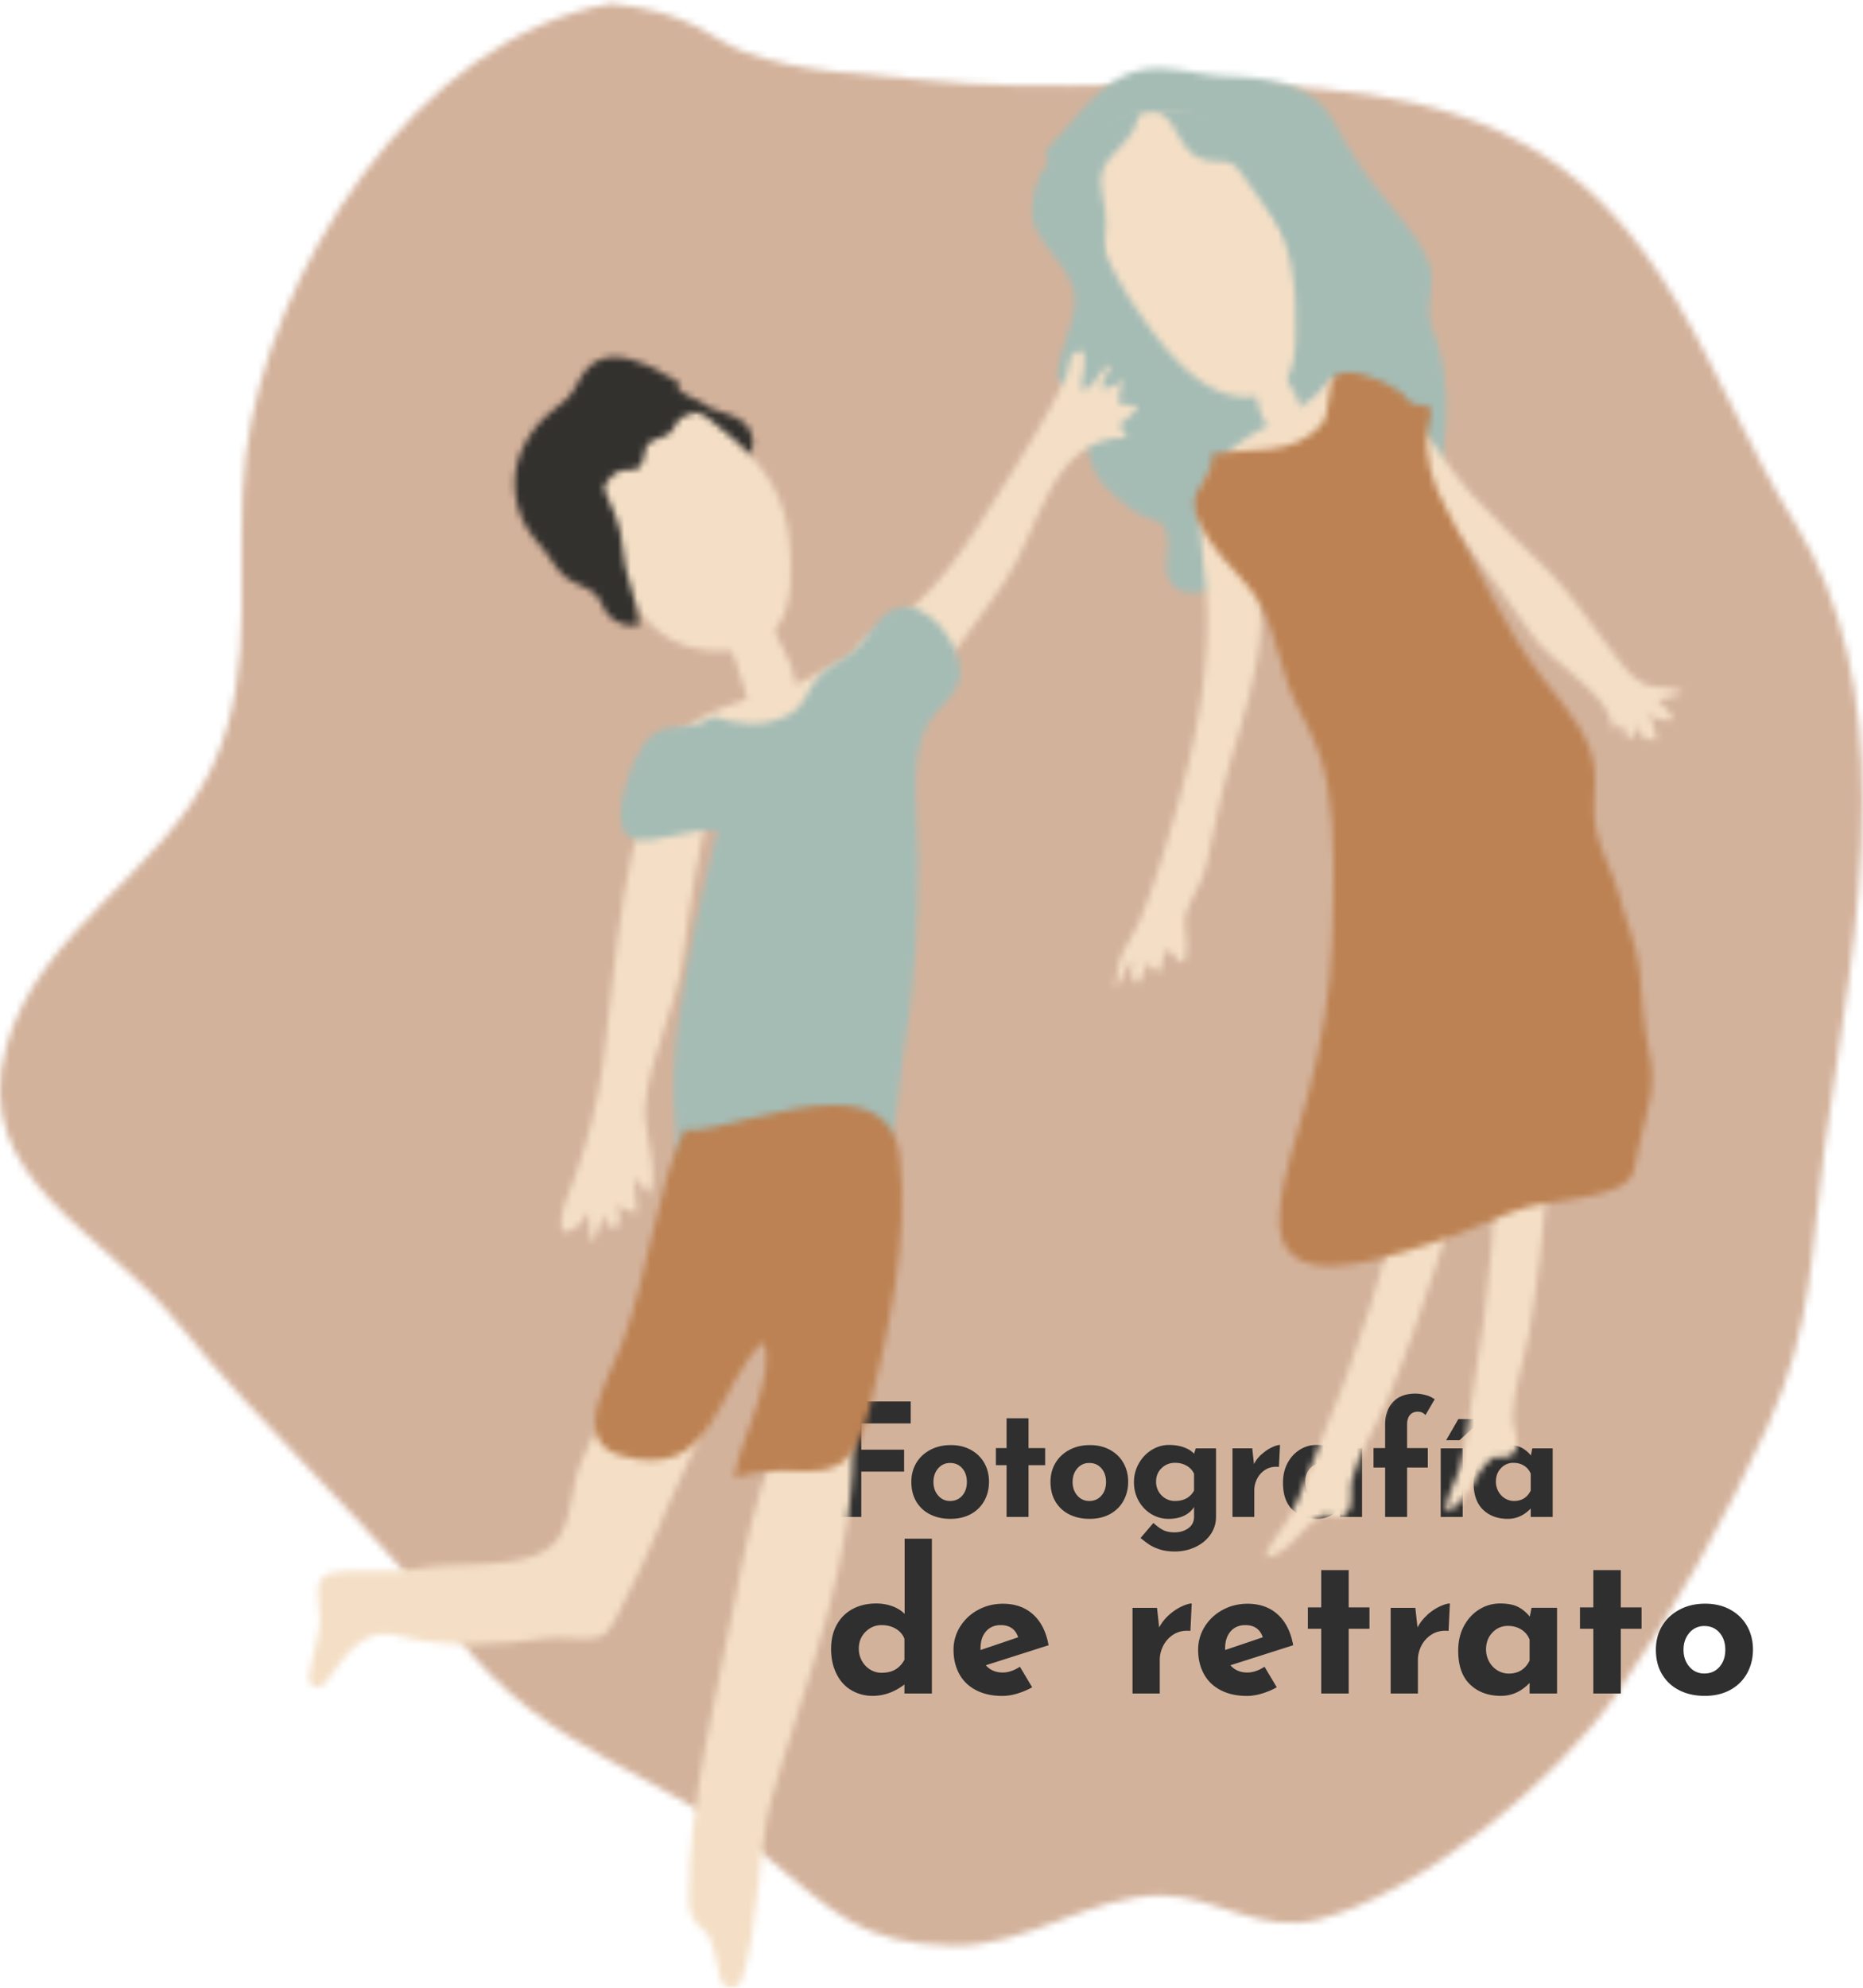 <svg xmlns="http://www.w3.org/2000/svg" xmlns:xlink="http://www.w3.org/1999/xlink" width="285" height="304"><style><![CDATA[.B{fill:#fff}.C{fill:#f4dfc6}.D{fill:#a5bcb5}]]></style><defs><path d="M37.59 69.77c-1.88 15.663 1.982 32.175-5.03 47.304C24.862 133.676 5.9 142.125.945 160.137c-5.566 20.233 14.796 28.02 26.14 42.1 13.47 16.73 29.743 30.855 42.897 48.095 13.498 17.693 30.643 20.308 47.242 33.656 9.924 7.98 14.232 13.384 28.543 13.586 5.744.08 11.026-1.88 16.242-3.842s10.357-3.922 15.832-3.844c8.145.115 14.985 5.984 23.972 3.65 15.593-4.05 36.214-21.1 45.44-34.377 8.695-12.503 16.9-27.268 23.192-41.144 7.015-15.47 6.495-26.642 8.688-42.617 2.234-16.272 5.742-34.738 5.772-52.655v-.47c-.027-15.076-2.547-29.75-10.397-42.387-13.303-21.416-19.303-47.857-45.005-59.722-16.684-7.7-37.375-7.424-57.404-7.146-10.814.15-21.434.3-31.127-.807-9.326-1.063-18.022-.968-27.022-4.24-5.405-1.966-7.822-6.126-20.446-7.406C63.563 5.734 40.94 41.886 37.59 69.77z" id="A"/><path d="M17.564.727C11.838 1.934 8.417 7.07 4.856 10.983c-1.176 1.294-2.59 2.193-1.394 4.02-1.81 1.097-3.06 6.702-2.444 8.763 1.384 4.645 6.924 7.884 6.352 13.026-.322 2.895-1.69 5.64-2.302 8.47-.675 3.123-.273 2.33 1.28 4.608 2.93 4.303 2.19 10.116 5.286 13.988 1.335 1.67 4.186 4.032 6.144 5.02 2.096 1.06 3.036.337 3.715 2.82.68 2.49-1.125 5.905 1.125 8.043 1.98 1.883 5.64.233 7.97.233 2.06 0 4.87.298 6.693 1.395 2.735 1.643 3.02 5.713 5.043 8.14 2.5 2.995 5.258 2.53 8.698 3.813 1.934.72 2.902 1.835 5.32 1.727 1.066-2.056.763-4.21.902-6.442.284-4.57 1.254-5.202 3.376-8.86 1.575-2.714 1.212-5.908 1.566-8.945.54-4.64 1.283-9.24 1.824-13.893.543-4.675.26-8.972-.867-13.59-.384-1.576-1.19-3.16-1.438-4.762-.36-2.322.617-4.68.234-6.973-.697-4.19-5.932-9.626-8.556-13.052-2.463-3.214-4.27-6.104-6.155-9.638-3.452-6.474-10.48-6.98-17.045-7.268-3.088-.134-6.638-1.15-9.992-1.15a12.72 12.72 0 0 0-2.627.252z" id="B"/><path d="M10.728.212C7.548.55 5.2 2.348 3.14 4.98.78 8 .3 12.04 1.6 15.64a1.02 1.02 0 0 1 .02.059c1.88 5.28 4.25 10.196 7.432 14.84 4.068 5.93 10.95 15.39 19.696 12.716 5.023-1.537 4.416-7.96 4.424-12.213.014-6.512-1.363-11.948-4.508-17.742C24.83 6.237 20.548.115 12.525.115c-.58 0-1.177.03-1.797.097z" id="C"/><path d="M1.294 3.365c-.065.264.028.548-.04.8l-.282.28c.44 3.31 2.162 9.42 6.2 5.29 1.34-1.366 1.187-.492.775-2.458C7.472 4.965 5.406 3.17 4.84.828c-1.004.953-2.125 2.314-3.546 2.537z" id="D"/><path d="M3.026 11.15c-5.16 3.982-1.227 6.9 3.44 9.9 2.438 1.565 6.574 5.462 9.4 5.632 3.757.222 6.55-3.654 7.34-6.75 1.748-6.856.998-13.357-5.287-19.308C14.304 5.807 7.87 7.415 3.026 11.15z" id="E"/><path d="M14.528 20.246c.753 11.044-1.334 22.34-4.33 32.84C8.48 59.103 6.7 65.152 4.318 70.922c-.76 1.834-1.858 3.155-2.593 4.784-.806 1.785-.855 3.63-1.1 5.542.953-.953 1.59-3.332 2.744-4.63-.3 1.34-.682 3.044.62 3.867.994-.85 1.056-2.316 1.673-3.454.252.932.834 1.22 1.68 1.706.684-1.17.408-2.692 1.408-3.646 1.876 2.457 2.77 3.312 2.812-.853.013-1.204-.415-2.19-.3-3.453.275-2.794 2.535-5.276 3.192-8.042C15.708 57.496 16.49 52.418 18 47.27c1.97-6.715 4.585-14.54 4.85-21.51.15-3.98-.12-7.893.247-11.866.2-2.17 1.01-5.457.083-7.528-1.333-2.974-5.82-2.837-6.27-5.443-5.2 3.133-2.704 14.567-2.38 19.322z" id="F"/><path d="M4.322.868c-1.3 0-2.556.452-3.66 1.577C.545 7.02 5.29 11.063 8.118 14.347c4.364 5.07 10.6 7.526 14.89 12.9 3.322 4.166 6.284 8.338 9.23 12.706 1.742 2.58 4.27 4.244 6.636 6.393 3.173 2.882 5.028 4.167 6.018 8.42.208-.32.88-.785 1.07-1.13.308.702.84 1.29.877 2.237 1.646.13 1.973-1.56 1.632-2.943.57 2.215.284 3.354 3 3.26-.282-1.485-.548-3.017-1.488-4.226 1.106 1.04 2.596 1.403 4.1 1.092-.6-1.05-1.588-2.355-2.502-3.02 1.144-.285 2.88-.554 3.978-1.12-1.912-1.128-4.438-.45-6.356-1.454-1.995-1.046-3.714-3.74-5.075-5.47-3.088-3.915-5.748-8.173-9.303-11.707-3.952-3.926-8.014-7.628-11.787-11.765-3.498-3.838-5.913-8.5-9.463-12.286C11.483 4 7.747.868 4.323.868z" id="G"/><path d="M21.987 7.156C19.238 22.3 14.643 36.117 8.73 50.26c-1.493 3.575-2.65 7.462-4.523 10.83-1.152 2.074-2.993 3.696-3.67 6.075C4.16 66.98 6 62.405 9.185 60.842c.546-.267 1.046-.104 1.554.06.672.215 1.356.43 2.174-.352 1.4-1.33.493-3.502.887-5.115 1.014-4.152 3.79-8.373 5.435-12.32 5.828-13.97 9.87-28.688 14.595-42.736-2.5 1.202-11.3 7.884-11.843 6.778z" id="H"/><path d="M7.616 9.96c.704 15.384-.69 29.862-3.297 44.958-.66 3.814-.918 7.862-1.992 11.56-.66 2.276-2.093 4.266-2.222 6.735 3.49-.982 4.254-5.848 7.02-8.077.47-.38.992-.332 1.52-.286.706.062 1.424.124 2.05-.825 1.057-1.602-.303-3.522-.28-5.182.06-4.272 1.825-9.002 2.548-13.214C15.526 30.715 16.18 15.472 17.65.73 15.47 2.46 8.383 10.92 7.616 9.96z" id="I"/><path d="M22.07 1.624c-.852.942-.71 5.756-1.71 7.01-4.402 5.53-11.234 3.613-17.138 4.89C4.31 15.72.538 18.694.683 21.11c.113 1.893 1.26 3.91 2.29 5.503 2.4 3.73 5.946 6.2 7.995 10.14 2.478 4.763 3.026 10.384 5.386 15.012 2.12 4.156 3.922 7.512 4.72 12.267 1.303 7.753.935 16.157.713 23.978-.222 7.814-1.688 15.777-3.635 23.336-1.53 5.935-3.936 12.043-4.4 18.21-.963 12.785 15.175 7.075 22.4 4.85 4.623-1.43 8.86-3.362 13.357-5.102 5.05-1.954 11.327-1.457 16.145-3.78 2.76-1.33 2.42-3.544 3.085-6.437 1.183-5.162 2.734-8.737 1.57-14.035-.937-4.267-1.07-8.282-1.486-12.56-.38-3.934-2.214-7.798-3.177-11.66-.842-3.376-2.758-6.423-3.474-9.812-.54-2.56-.252-5.114-.163-7.68.21-6.083-4.325-10.848-7.904-15.445-6.086-7.82-10.15-17.35-14.83-26.03-2.138-3.964-3.452-7.824-2.86-12.308.2-1.506 1-2.31.013-3.593-1.05.005-2.507.116-3.095-.84-1.095-1.777-6.096-4.18-9.186-4.18-.898 0-1.634.202-2.067.68z" id="J"/><path d="M.474 11.233c-.833 5.482 1.75 7.515 4.33 11.514 1.88 2.907 2.536 10.344 5.424 11.7.407-3.498-2.717-5.27-3.298-8.378-.587-3.154.693-6.672.15-9.93-.52-3.102-1.56-5.51.963-8.233 2.074-2.24 4.246-3.99 4.205-7.58C5.896 2.055 1.17 6.663.474 11.233z" id="K"/><path d="M9.553 8.645c3.573.137 3.005.13 5.328 3.22l4.42 6.214c1.508 2.404 3.24 4.296 4.492 6.837.657 1.334 1.128 2.952 2.196 4.056 1.193 1.232 1.834 2.314 2.914-.1 1.63-3.643-3.01-10.22-4.597-13.226-2.598-4.926-4.693-8.596-9.6-11.84C9.98.692 5.54.767.217.464 4.905 2.27 3.893 8.43 9.553 8.645z" id="L"/><path d="M.455 2.227c.158 1.584 1.5.85 2.658 1.308 3.263 1.304 2.575 7.962 5.273 7.545 2.008-.308 4.012-2.872 3.784-4.778-.485-4.037-5-3.903-7.676-5.452L2.827.798C1.193.798.34 1.06.455 2.227z" id="M"/><path d="M2.517 5.995C.87 9.562-1.007 16.8.722 19.814 2.84 22.548 5.1 25.252 7.345 27.87c3.01 3.493 6.3 8.863 10.493 11.04 4.77 2.477 11.818 2.462 15.75-1.66 3-3.147 2.576-10.674 2.04-14.612-1.1-8.068-5.932-12.78-12.133-17.55C20.177 2.536 15.516.51 11.298.51 7.66.508 4.352 2.015 2.517 5.995z" id="N"/><path d="M11.946 2.25C10.6 3.587 10.14 5.607 8.762 6.93 7.176 8.457 5.482 9.4 4.08 11.178c-2.8 3.532-4.09 7.517-2.912 12.14.763 2.995 2.15 4.545 4.004 6.718 1.3 1.515 1.76 2.91 3.28 4.184 1.26 1.056 3.583 1.6 4.672 2.694.93.942 1.128 2.388 2.1 3.315 1.28 1.21 2.712 1.643 4.52 1.396-.26-4.422-2.254-7.53-2.488-11.856-.19-3.464-1.638-6.102-2.86-9.067.314-1.195 1.436-2.26 2.597-2.728.3-.125.786-.12 1.247-.116.5.006 1 .01 1.232-.158 1.703-1.246.512-2.945 2.06-4.094.933-.693 2.126-.538 3.123-1.526.593-.587.715-1.482 1.436-2.06 1.295-1.042 2.993-.66 3.935-1.93-1.305-.878-2.996-1.464-4.167-2.54-.28-.26.07-.972-.196-1.23-.55-.536-1.2-.494-1.757-.9-1.022-.744-1.875-1.133-3.077-1.64-1.548-.655-3.208-1.2-4.81-1.2-1.45 0-2.853.447-4.08 1.667z" id="O"/><path d="M.602 5.397c1.91 4 2.884 7.63 4.115 11.825 2.562.137 4.93-1.277 7.038-2.51.053-5.325-4.57-8.99-4.66-14.164-2.41.573-5.71 3.51-6.493 4.85z" id="P"/><path d="M19.096 5.5C12.914 7.776 5.862 8.72.794 13.203c4.92 6.247 12.18 14.416 20.76 12.978 7.385-1.24 13.545-6.125 12.242-13.892-.643-3.828-2.237-8.143-4.028-11.517-3.508.175-7.325 3.48-10.67 4.718z" id="Q"/><path d="M7.243 51.694c-.808 6.002-2.273 11.647-4.317 17.35-.953 2.66-2.57 5.416-1.906 8.327 2.056.092 3.36-1.584 4.016-3.19.25 1.722-.112 3.516.592 4.845.812-1.217 1.094-3.1 1.92-4.283.028.592.244 1.3.342 1.895.622.066 1.303-.025 1.9-.197-.178-1.11.035-2.486-.22-3.568.713 1.31 1.627 1.287 2.903 1.67-.123-1.823-.47-3.742-.237-5.473.388.78 1.652 1.853 2.025 2.56 1.826-2.782-.913-9.786-.586-13.412.697-7.734 4.74-14.947 5.778-22.772 1.178-8.9 2.296-16.652 4.668-25.31.737-2.692.783-9.092-5.455-9.416C9.81 16.59 9.596 34.226 7.243 51.694z" id="R"/><path d="M34.228 1.108c-.707.51-.658 2.385-.99 3.146-.77 1.76-1.748 3.646-2.7 5.36-3.34 6.077-7.197 11.936-10.915 17.863-2.665 4.248-6.144 8.895-9.82 12.265C7.25 42.09.883 44.094.252 47.827c2.294 3.84.897 6.444 3.11 7.8 2.028 1.247 4.72-.878 6.202-2.145 5.418-4.63 9.82-11.447 13.908-17.195 5.692-8.007 7.025-22.67 19.152-22.357-.862-.498-.963-1.502-1.368-2.057 1.246-.713 2.3-1.7 2.813-2.9-.43.087-.938.017-1.448-.052-.48-.066-.962-.132-1.374-.066-.237-1.347.224-2.78.62-3.917-.75.892-2.07 1.658-3.47 1.39.42-1.25 1.092-2.467 1.65-3.566-2.19.745-2.44 3.867-4.65 3.907-.2-1.012 1.4-6.03-.103-6.03-.257 0-.604.145-1.066.48z" id="S"/><path d="M44.447.773c-.658 0-1.318.144-1.962.458-2.263 1.105-3.88 4.465-5.683 6.14-1.664 1.545-4.326 2.53-5.767 4.266-1.94 2.337-1.64 4.438-4.98 5.99-3.443 1.6-7.438 1.175-11.004-.07-3.095 2.45-6.466.777-9.11 2.73-2.49 1.84-4.234 7.045-4.765 9.998-1.37 7.64 3.244 6.557 8.14 5.472 2.28-.505 4.625-1 6.454-.633-2.453 9.387-4.643 19.678-5.976 29.306-.65 4.683-.98 9.354-.574 14.09.143 1.66.173 6.916 1.1 8.353 3.24 5.084 10.235 3.31 17.082 1.54 4.816-1.248 9.558-2.495 12.867-1.355 3.348-4.975 3.038-12.805 4.043-18.562 1.66-9.508 2.184-19.47 2.184-29.12 0-6.192-1.57-15.033 1.39-20.575 1.225-2.293 3.682-3.736 4.723-6.255C54.188 8.695 49.347.773 44.447.773z" id="T"/><path d="M17.794.44c-3.465.98-3.11 3.376-4.464 6.833-2.924 7.468-4.338 14.274-5.848 22.185C4.6 44.57.34 60.187.36 75.708c.003 1.796.83 3.53 2.332 4.528 1.425.947 2.002 5.7 2.575 7.578.468 1.534 2.64 1.597 3.184.088 2.518-7.008 2.753-21.39 4.475-27.45 5.026-17.698 13.6-38.334 12.455-57.114C24.23 1.542 21.625.244 19.28.244c-.514 0-1.017.062-1.487.195z" id="U"/><path d="M49.076 10.08c-3.328 3.742-5.27 6.914-7.25 11.692-1.81 4.363-1.058 10.832-5.425 13.38-5.093 2.972-13.778 1.648-19.484 2.742-2.478.475-4.89.435-7.252.396-1.708-.028-3.39-.057-5.056.108-4.116.408-2.838 3.547-2.65 7.49.092 1.906-1.61 6.78-1.72 8.767-.066 1.203 1.4 1.88 2.264 1.034 2.16-2.11 4.926-9.098 11.087-7.566 8.44 2.1 15.215 1.525 23.133.415.797-.112 2-.05 3.25.01 1.938.094 4.037.187 5.103-.348 1.5-.753 2.87-4.254 3.7-5.815 2.65-4.977 4.774-10.338 7.057-15.548 2.686-6.132 6.15-12.618 8.32-18.925 1.21-3.516-2.933-4.936-6.105-7.215-3.344 2.885-6 6.04-8.973 9.383z" id="V"/><path d="M24.398 1.91c-4.76 1.155-8.884 2.31-10.646 1.774C9.6 12.287 8.09 26.135 4.24 36.337 2.007 42.25-3.908 51.325 3.95 53.605 18.504 57.83 18.446 42.87 25.748 36.242c2.27 4.78-3.83 15.492-4.4 20.758 3.54-1.157 6.625-1.094 9.29-1.03 5.34.126 9.013.253 11.357-9.423 2.945-12.154 6.12-26.122 4.637-38.8C45.924 1.776 41.727 0 36.52 0c-3.82 0-8.187.955-12.12 1.91z" id="W"/><path id="X" d="M143.52 228.724c.48.553 1.088.828 1.824.828.768 0 1.388-.27 1.86-.815s.708-1.24.708-2.088-.236-1.544-.708-2.09-1.092-.815-1.86-.815c-.736 0-1.344.275-1.824.828s-.72 1.244-.72 2.076.24 1.523.72 2.075m-3.348-4.98c.504-.848 1.216-1.516 2.136-2.004s1.964-.733 3.132-.733 2.196.244 3.084.733 1.572 1.156 2.052 2.004.72 1.808.72 2.88-.24 2.04-.72 2.905-1.164 1.54-2.052 2.027-1.932.732-3.132.732c-1.168 0-2.205-.228-3.108-.684a5.04 5.04 0 0 1-2.112-1.955c-.504-.85-.756-1.857-.756-3.025 0-1.07.252-2.032.756-2.88"/><path id="Y" d="M205.007 227.968V225.4a2.45 2.45 0 0 0-.996-1.225c-.472-.304-1.028-.456-1.668-.456a2.51 2.51 0 0 0-1.884.816c-.52.544-.78 1.233-.78 2.064a3.01 3.01 0 0 0 .384 1.5c.256.456.596.812 1.02 1.068a2.62 2.62 0 0 0 1.38.384c1.168 0 2.016-.527 2.544-1.584zm3.36-6.456V232h-3.36v-1.296c-1.008 1.056-2.176 1.584-3.504 1.584-1.552 0-2.812-.464-3.78-1.39s-1.452-2.305-1.452-4.13c0-1.152.236-2.163.708-3.035s1.1-1.55 1.884-2.03a4.74 4.74 0 0 1 2.52-.719c.928 0 1.664.14 2.208.42s1.024.675 1.44 1.187l.216-1.08h3.12z"/><path id="Z" d="M150.84 249.5c-.56.64-.84 1.5-.84 2.58v.27l5.76-1.95c-.42-1.24-1.3-1.86-2.67-1.86-.94 0-1.7.32-2.25.96m5.2 5.43l1.86 3.12c-.72.4-1.48.72-2.28.96s-1.56.36-2.28.36c-1.56 0-2.906-.296-4.035-.886s-1.985-1.42-2.565-2.49-.87-2.295-.87-3.676a6.58 6.58 0 0 1 1.005-3.54 7.22 7.22 0 0 1 2.745-2.564c1.16-.63 2.43-.945 3.8-.945 1.88 0 3.424.55 4.635 1.65s1.995 2.67 2.355 4.7l-9.6 3.06c.64.74 1.51 1.11 2.6 1.11.84 0 1.7-.3 2.6-.87"/><path id="a" d="M206.32 240.13v5.7h3.18v3.27h-3.18v9.9h-4.2v-9.9h-2.04v-3.27h2.04v-5.7z"/></defs><g fill="none" fill-rule="evenodd"><mask id="b" class="B"><use xlink:href="#A"/></mask><path fill="#d3b29b" mask="url(#b)" d="M-5 302.587h294.904V-4.424H-5z"/><g fill="#2f2f2f"><path d="M139.32 214.336v3.36h-7.56v4.008h6.552v3.36h-6.552V232h-3.48v-17.664z"/><use xlink:href="#X"/><path d="M157.344 216.904v4.56h2.544v2.616h-2.544V232h-3.36v-7.92h-1.632v-2.616h1.632v-4.56z"/><use xlink:href="#X" x="21.288"/><path d="M182.664 227.968V225.4c-.224-.513-.596-.92-1.116-1.225s-1.116-.456-1.788-.456c-.816 0-1.504.272-2.064.816s-.84 1.233-.84 2.064.28 1.532.84 2.1a2.78 2.78 0 0 0 2.064.852c1.344 0 2.312-.527 2.904-1.584zm3.36-6.456V232c0 .992-.284 1.892-.852 2.7s-1.336 1.44-2.304 1.896-2.02.685-3.156.685c-.864 0-1.62-.105-2.268-.313s-1.168-.44-1.56-.695a16.67 16.67 0 0 1-1.404-1.057l1.968-2.304c.48.448.956.8 1.428 1.056s1.068.384 1.788.384c.848 0 1.56-.212 2.136-.636s.864-1.012.864-1.764v-1.488c-.32.544-.812.984-1.476 1.32s-1.476.504-2.436.504a4.99 4.99 0 0 1-2.628-.732c-.808-.487-1.452-1.16-1.932-2.016a5.71 5.71 0 0 1-.72-2.843 5.74 5.74 0 0 1 .756-2.905c.504-.88 1.168-1.567 1.992-2.064s1.692-.743 2.604-.743c.864 0 1.632.124 2.304.372s1.184.572 1.536.97l.264-.816h3.096zm6.996.888c.504-.448 1.02-.796 1.548-1.044s.944-.372 1.248-.372l-.168 3.36a2.8 2.8 0 0 0-.408-.023c-.672 0-1.264.176-1.776.527a3.49 3.49 0 0 0-1.176 1.357c-.272.552-.408 1.116-.408 1.692V232h-3.336v-10.5h3.024l.264 2.4c.288-.56.684-1.065 1.188-1.512"/><use xlink:href="#Y"/><path d="M211.895 224.44h-1.776v-2.977h1.776v-3.647c0-1.408.404-2.54 1.212-3.397s1.948-1.284 3.42-1.284c.48 0 .992.073 1.536.216a4.21 4.21 0 0 1 1.416.65l-1.416 2.423c-.288-.35-.68-.527-1.176-.527s-.892.168-1.188.504-.444.84-.444 1.512v3.55h3.168v2.977h-3.168V232h-3.36v-7.56zm11.375-4.176h-2.04l1.872-3.24h3.72l-3.552 3.24zM220.4 232h3.36v-10.488h-3.36V232z"/><use xlink:href="#Y" x="29.16"/><path d="M136.98 255.325c.56-.33 1.02-.825 1.38-1.485v-3.2c-.24-.64-.67-1.15-1.3-1.53s-1.35-.57-2.2-.57c-.94 0-1.755.34-2.445 1.02s-1.035 1.54-1.035 2.58c0 .68.16 1.304.48 1.875a3.56 3.56 0 0 0 1.275 1.335c.53.32 1.105.48 1.725.48.84 0 1.54-.165 2.1-.495zm5.58-19.995V259h-4.2v-1.38c-1.52 1.16-3.14 1.74-4.86 1.74-1.22 0-2.3-.3-3.27-.87s-1.715-1.4-2.265-2.5-.825-2.35-.825-3.8c0-1.44.295-2.685.885-3.735s1.405-1.85 2.445-2.4 2.23-.824 3.57-.824a7.21 7.21 0 0 1 2.43.405c.76.27 1.4.665 1.92 1.185v-11.5h4.17z"/><use xlink:href="#Z"/><path d="M178.815 247c.63-.56 1.275-.995 1.935-1.305s1.18-.465 1.56-.465l-.2 4.2c-.12-.02-.3-.03-.5-.03-.84 0-1.58.22-2.22.66a4.37 4.37 0 0 0-1.47 1.695c-.34.7-.5 1.395-.5 2.115V259h-4.17v-13.1H177l.33 3c.36-.7.855-1.33 1.485-1.9"/><use xlink:href="#Z" x="37.42"/><use xlink:href="#a"/><path d="M218.305 247c.63-.56 1.275-.995 1.935-1.305s1.18-.465 1.56-.465l-.2 4.2c-.12-.02-.3-.03-.5-.03-.84 0-1.58.22-2.22.66a4.37 4.37 0 0 0-1.47 1.695c-.34.7-.5 1.395-.5 2.115V259h-4.17v-13.1h3.78l.33 3c.36-.7.855-1.33 1.485-1.9m15.66 6.96v-3.2c-.24-.64-.655-1.15-1.245-1.53s-1.285-.57-2.085-.57c-.92 0-1.705.34-2.355 1.02s-.975 1.54-.975 2.58c0 .68.16 1.305.48 1.875s.745 1.016 1.275 1.335 1.105.48 1.725.48c1.46 0 2.52-.66 3.18-1.98zm4.2-8.07V259h-4.2v-1.62c-1.26 1.32-2.72 1.98-4.38 1.98-1.94 0-3.515-.58-4.725-1.74s-1.815-2.88-1.815-5.16c0-1.44.295-2.705.885-3.795s1.375-1.934 2.355-2.535a5.92 5.92 0 0 1 3.15-.9c1.16 0 2.08.174 2.76.524s1.28.846 1.8 1.485l.27-1.35h3.9z"/><use xlink:href="#a" x="41.625"/><path d="M258.445 254.905a2.89 2.89 0 0 0 2.28 1.035c.96 0 1.735-.34 2.325-1.02s.885-1.55.885-2.61-.295-1.93-.885-2.61-1.365-1.02-2.325-1.02a2.89 2.89 0 0 0-2.28 1.036c-.6.7-.9 1.555-.9 2.594s.3 1.906.9 2.596m-4.185-6.226c.63-1.06 1.52-1.894 2.67-2.504s2.455-.916 3.915-.916 2.745.306 3.855.916 1.965 1.445 2.565 2.504.9 2.26.9 3.6-.3 2.55-.9 3.63-1.455 1.925-2.565 2.535-2.415.915-3.915.915c-1.46 0-2.756-.285-3.885-.855s-2-1.385-2.64-2.446-.945-2.32-.945-3.78c0-1.34.315-2.54.945-3.6"/></g><g transform="translate(157 10)"><mask id="c" class="B"><use xlink:href="#B"/></mask><path mask="url(#c)" d="M-4.14 100.055h73.418V-4.525H-4.14z" class="D"/></g><g transform="translate(165 17)"><mask id="d" class="B"><use xlink:href="#C"/></mask><path mask="url(#d)" d="M-4.108 48.72H38.19V-4.886H-4.108z" class="C"/></g><g transform="translate(191 55)"><mask id="e" class="B"><use xlink:href="#D"/></mask><path mask="url(#e)" d="M-4.03 16.12h17.275V-4.173H-4.03z" class="C"/></g><g transform="translate(186 57)"><mask id="f" class="B"><use xlink:href="#E"/></mask><path mask="url(#f)" d="M-4.413 31.69h33.445V-4.376H-4.413z" class="C"/></g><g transform="translate(170 70)"><mask id="g" class="B"><use xlink:href="#F"/></mask><path mask="url(#g)" d="M-4.376 86.248h32.99V-4.076h-32.99z" class="C"/></g><g transform="translate(202 57)"><mask id="h" class="B"><use xlink:href="#G"/></mask><path mask="url(#h)" d="M-4.34 61.204h64.902V-4.133H-4.34z" class="C"/></g><g transform="translate(193 171)"><mask id="i" class="B"><use xlink:href="#H"/></mask><path mask="url(#i)" d="M-4.462 72.164H38.83V-4.622H-4.462z" class="C"/></g><g transform="translate(221 158)"><mask id="j" class="B"><use xlink:href="#I"/></mask><path mask="url(#j)" d="M-4.895 78.2H22.65V-4.27H-4.895z" class="C"/></g><g transform="translate(182 56)"><mask id="k" class="B"><use xlink:href="#J"/></mask><path fill="#bc8253" mask="url(#k)" d="M-4.32 142.615h80.03V-4.058H-4.32z"/></g><g transform="translate(162 16)"><mask id="l" class="B"><use xlink:href="#K"/></mask><path mask="url(#l)" d="M-4.686 39.446h21.934V-4.676H-4.686z" class="D"/></g><g transform="translate(176 16)"><mask id="m" class="B"><use xlink:href="#L"/></mask><path mask="url(#m)" d="M-4.783 35.313h39.027v-39.85H-4.783z" class="D"/></g><g transform="translate(103 61)"><mask id="n" class="B"><use xlink:href="#M"/></mask><path fill="#33312e" mask="url(#n)" d="M-4.556 16.1h21.744v-20.3H-4.556z"/></g><g transform="translate(85 59)"><mask id="o" class="B"><use xlink:href="#N"/></mask><path mask="url(#o)" d="M-4.966 45.593h45.974V-4.492H-4.966z" class="C"/></g><g transform="translate(78 54)"><mask id="p" class="B"><use xlink:href="#O"/></mask><path fill="#33312e" mask="url(#p)" d="M-4.267 46.7h39.3V-4.418h-39.3z"/></g><g transform="translate(110 91)"><mask id="q" class="B"><use xlink:href="#P"/></mask><path mask="url(#q)" d="M-4.398 22.23h21.154V-4.453H-4.398z" class="C"/></g><g transform="translate(103 99)"><mask id="r" class="B"><use xlink:href="#Q"/></mask><path mask="url(#r)" d="M-4.207 31.346H38.97V-4.23H-4.207z" class="C"/></g><g transform="translate(85 111)"><mask id="s" class="B"><use xlink:href="#R"/></mask><path mask="url(#s)" d="M-4.136 84.03h33.593V-4.28H-4.136z" class="C"/></g><g transform="translate(130 53)"><mask id="t" class="B"><use xlink:href="#S"/></mask><path mask="url(#t)" d="M-4.748 61.007h53.815v-65.38H-4.748z" class="C"/></g><g transform="translate(94 92)"><mask id="u" class="B"><use xlink:href="#T"/></mask><path mask="url(#u)" d="M-4.068 95.214h61.975V-4.228H-4.068z" class="D"/></g><g transform="translate(105 215)"><mask id="v" class="B"><use xlink:href="#U"/></mask><path mask="url(#v)" d="M-4.64 94h35.125V-4.757H-4.64z" class="C"/></g><g transform="translate(47 202)"><mask id="w" class="B"><use xlink:href="#V"/></mask><path mask="url(#w)" d="M-4.764 61.066H69.37V-4.302H-4.764z" class="C"/></g><g transform="translate(91 169)"><mask id="x" class="B"><use xlink:href="#W"/></mask><path fill="#bc8253" mask="url(#x)" d="M-5 62h57V-5H-5z"/></g></g></svg>